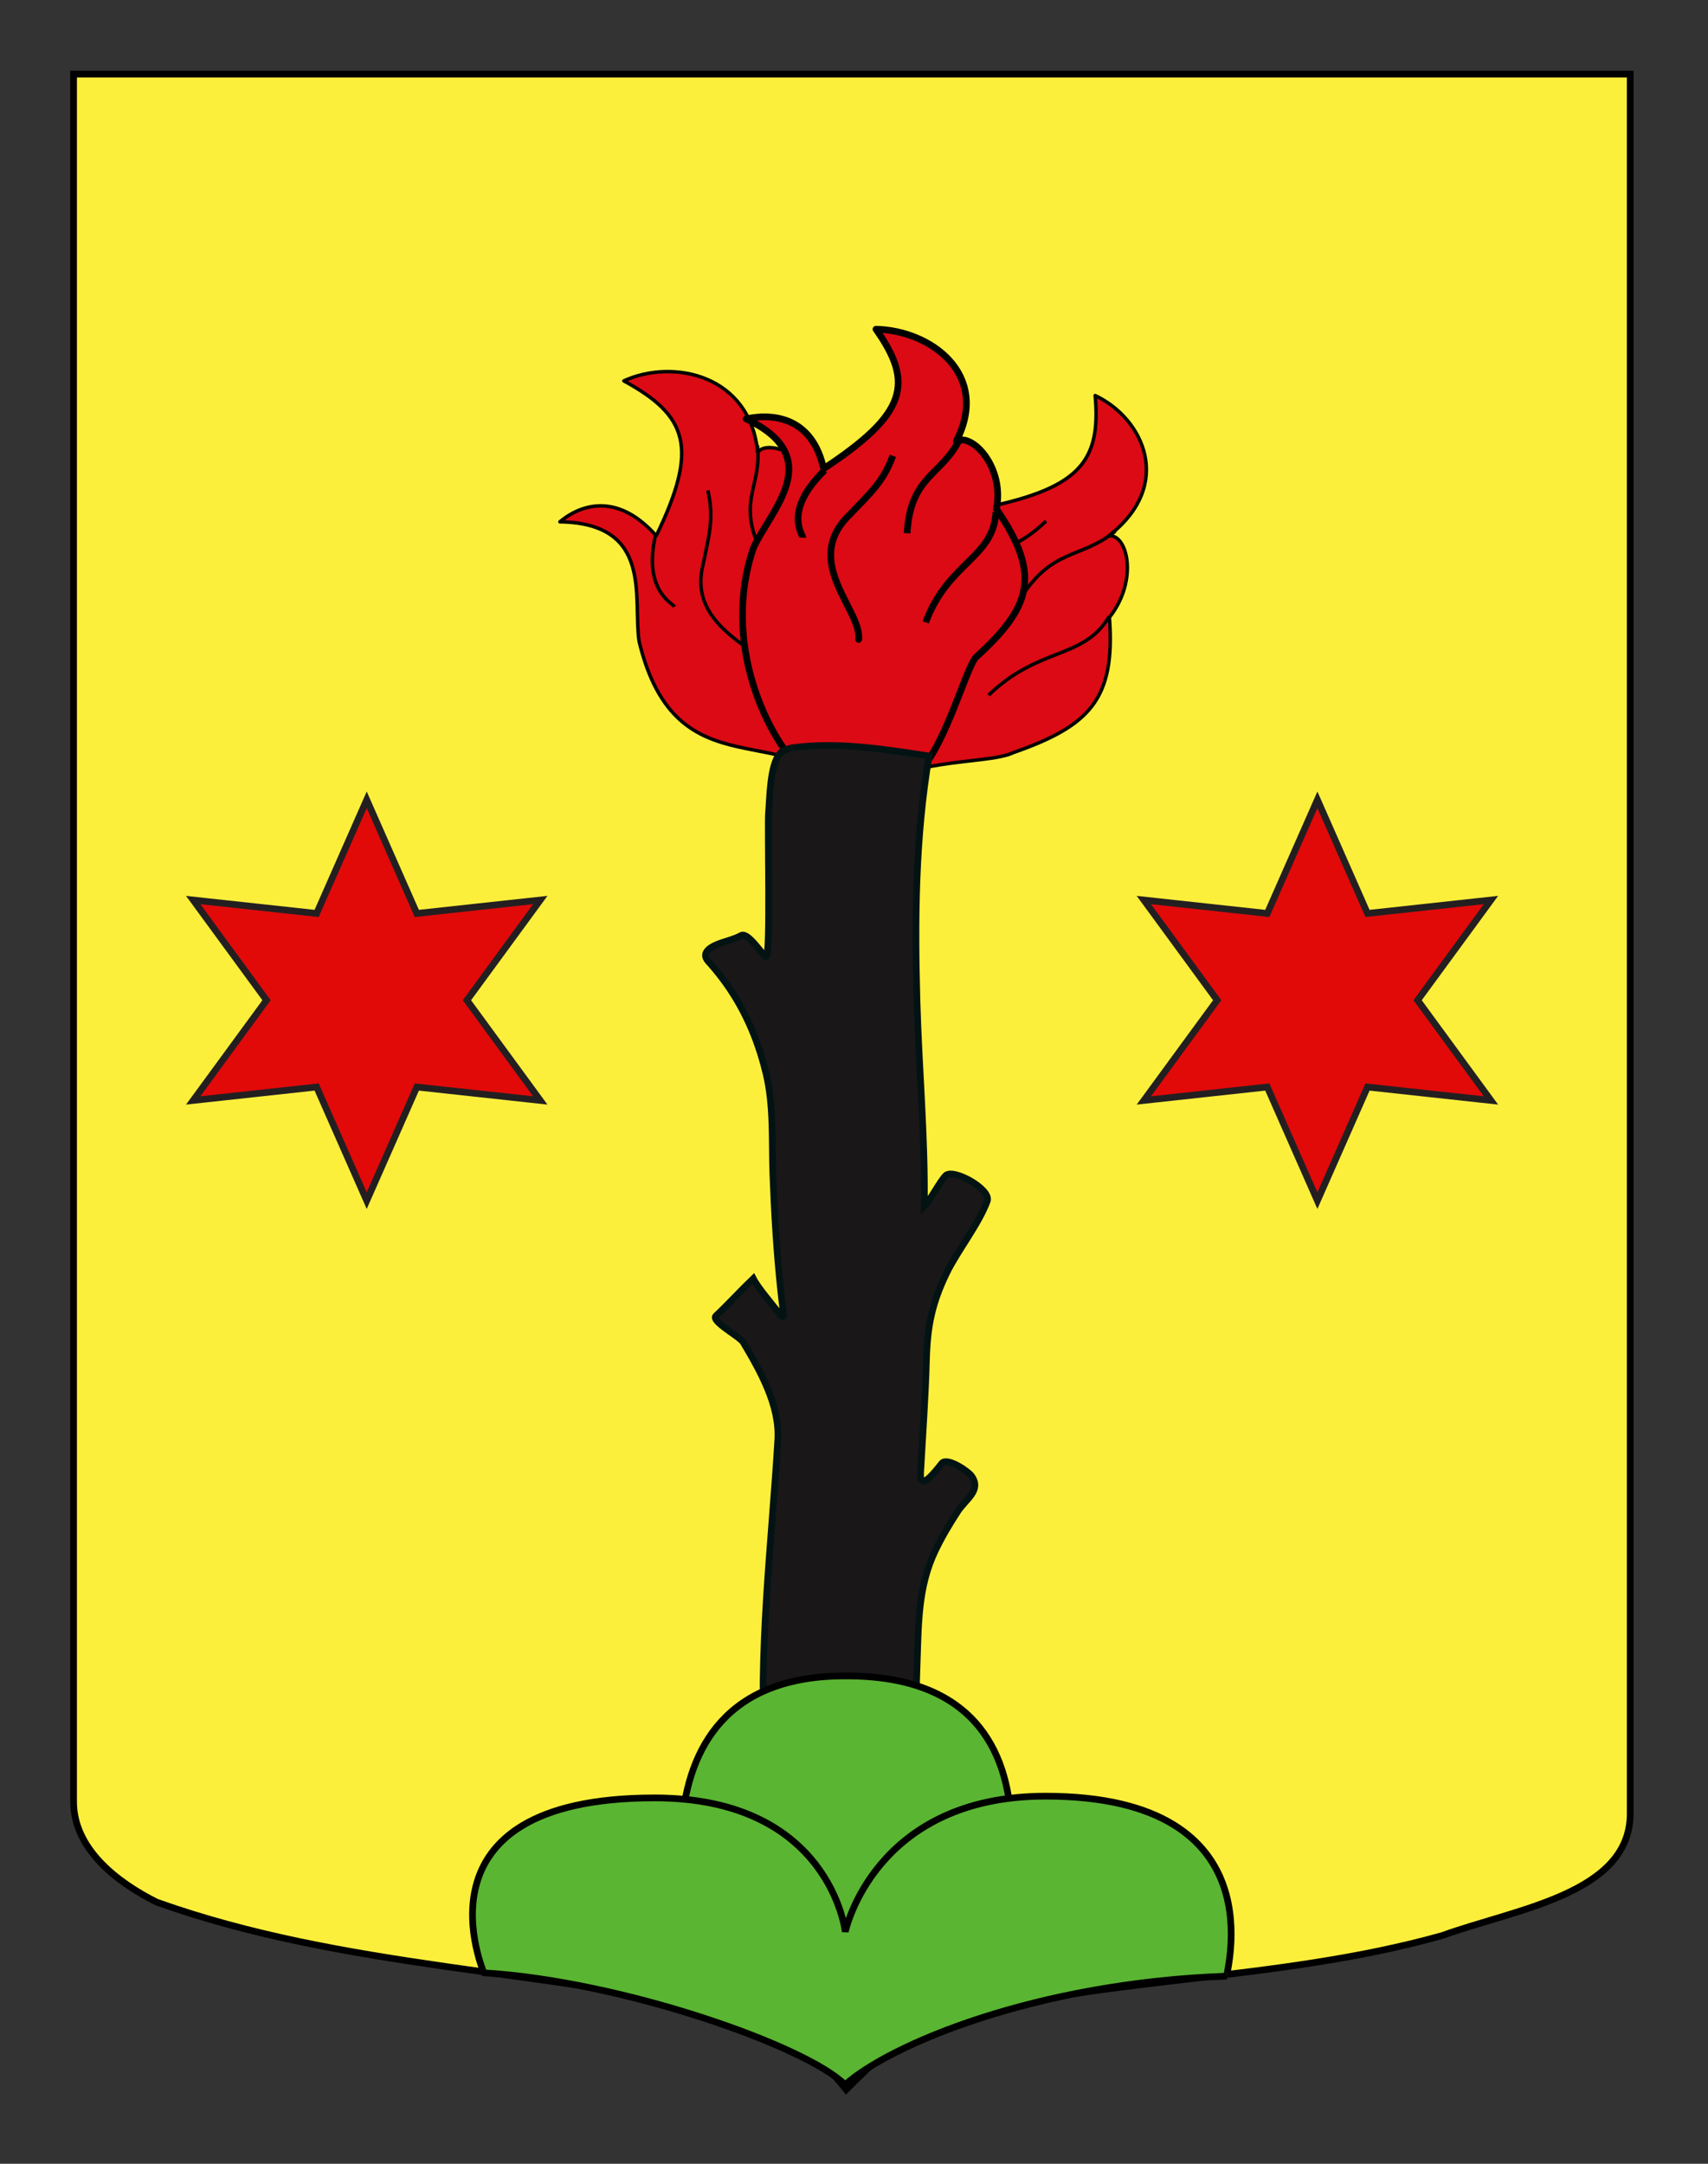 <?xml version="1.0" encoding="utf-8"?>
<!-- Generator: Adobe Illustrator 15.1.0, SVG Export Plug-In . SVG Version: 6.00 Build 0)  -->
<!DOCTYPE svg PUBLIC "-//W3C//DTD SVG 1.1//EN" "http://www.w3.org/Graphics/SVG/1.1/DTD/svg11.dtd">
<svg version="1.1" id="Calque_1" xmlns="http://www.w3.org/2000/svg" xmlns:xlink="http://www.w3.org/1999/xlink" x="0px" y="0px"
	 width="255.118px" height="323.149px" viewBox="0 0 255.118 323.149" enable-background="new 0 0 255.118 323.149"
	 xml:space="preserve">
<rect x="0" y="0" width="255.118" height="323.149" fill="#333333" stroke="none"/>
<path fill="#FCEF3C" stroke="#000000" d="M10.994,11.075c78,0,154.505,0,232.505,0c0,135.583,0,149.083,0,259.75
	c0,12.043-17.099,14.25-28.1,18.25c-25,7-51,6-76,13c-5,2-9,6-13,10c-4-5-9-9-15-11c-30-7-60-7-88-17c-6-3-12.406-8-12.406-15
	C10.994,245.533,10.994,147.45,10.994,11.075z"/>
<g id="Flammes">
	<g id="g7503" transform="matrix(0.482,-0.188,0.188,0.482,-47.937,396.489)">
		<g id="g7507">
			<g id="g11280" transform="translate(12.698,-198.413)">
				<path id="path9499" fill="#DC0A14" stroke="#000000" stroke-linejoin="round" d="M496.062-177.81
					c-5.449-29.077-45.548-18.714-39.348-64.472c2.674-12.132,16.452-30.252-8.755-40.542c8.32-2.763,18.916-1.198,24.45,13.88
					c20.706-19.222,21.112-28.954,7.539-45.063c15.465-0.923,34.71,11.534,28.478,33.34c4.024-3.045,15.014,7.033,14.854,20.394
					c16.385,19.909,14.752,30.145,1.873,47.137C520.913-205.91,498.669-196.744,496.062-177.81z"/>
				<path id="path10386" fill="#DC0A14" stroke="#000000" stroke-linejoin="round" d="M472.574-269.609
					c-9.691,13.812-2.777,20.626-2.654,21.665"/>
				<path id="path10388" fill="#DC0A14" stroke="#000000" stroke-linejoin="round" d="M491.068-275.742
					c-1.314,8.426-4.438,12.195-9.106,19.483c-11.355,15.882,8.58,29.877,8.997,39.044l-0.028-0.792"/>
				<path id="path10390" fill="#DC0A14" stroke="#000000" stroke-linejoin="round" d="M499.12-251.753
					c-2.065-18.227,6.859-18.894,9.985-30.924"/>
				<path id="path10392" fill="#DC0A14" stroke="#000000" stroke-linejoin="round" d="M523.048-260.481
					c1.85,14.409-10.96,16.973-14.053,36.335"/>
			</g>
		</g>
	</g>
	<g id="g7521" transform="matrix(0.433,0.282,-0.282,0.433,164.09,269.104)">
		<g id="g7525">
			<g id="g7527" transform="translate(12.698,-198.413)">
				<path id="path7529" fill="#DC0A14" stroke="#000000" stroke-linejoin="round" d="M-230.401-4.035
					c-3.033-29.227-43.443-15.621-33.644-62.735c3.615-12.574,18.674-32.086-5.38-40.662c8.435-3.446,18.768-2.659,23.018,12.293
					c21.981-21.168,23.164-31.116,11.064-46.505c15.338-2.117,33.335,9.118,25.425,31.817c4.219-3.409,14.253,6.032,13.016,19.666
					c14.572,19.051,12.136,29.606-1.944,47.908C-203.609-34.568-226.306-23.532-230.401-4.035z"/>
				<path id="path7531" fill="#DC0A14" stroke="#000000" stroke-linejoin="round" d="M-246.192-95.83
					c-10.679,14.813-4.4,21.234-4.364,22.287"/>
				<path id="path7533" fill="#DC0A14" stroke="#000000" stroke-linejoin="round" d="M-227.451-103.485
					c-1.968,8.689-5.356,12.764-10.553,20.551c-12.485,17.055,6.065,29.807,5.738,39.122l0.036-0.805"/>
				<path id="path7535" fill="#DC0A14" stroke="#000000" stroke-linejoin="round" d="M-221.428-79.645
					c-0.573-18.416,8.289-19.776,12.344-32.278"/>
				<path id="path7537" fill="#DC0A14" stroke="#000000" stroke-linejoin="round" d="M-197.11-90.353
					c0.665,14.546-12.183,18.132-16.795,38.097"/>
			</g>
		</g>
	</g>
	<g id="g7549">
		<g id="g7551" transform="translate(12.698,-198.413)">
			<path id="path7553_6_" fill="#DC0A14" stroke="#000000" stroke-linejoin="round" d="M107.419,313.826
				c-5.398-4.975-12.438-19.234-7.598-33.521c2.443-5.582,11.202-13.547-1.076-19.337c4.585-0.976,9.985,0.162,11.573,7.444
				c12.475-8.215,13.525-12.761,7.825-20.832c8.158,0.162,17.137,6.739,11.999,16.721c2.362-1.272,7.233,3.874,5.996,10.132
				c6.841,9.963,5.105,14.697-3.089,22.167c-1.595,1.812-4.992,14.833-9.263,17.687c0,0-5.503,2.276-7.992,6.441
				C112.816,316.602,107.419,313.826,107.419,313.826z"/>
			<path id="path7555" fill="#DC0A14" stroke="#000000" stroke-linejoin="round" d="M110.471,268.654
				c-6.252,6.1-3.229,9.56-3.255,10.054"/>
			<path id="path7557" fill="#DC0A14" stroke="#000000" stroke-linejoin="round" d="M120.658,266.491
				c-1.413,3.897-3.37,5.545-6.438,8.782c-7.302,7.009,1.903,14.337,1.33,18.648l0.053-0.372"/>
			<path id="path7559" fill="#DC0A14" stroke="#000000" stroke-linejoin="round" d="M122.793,278.045
				c0.493-8.621,5.213-8.592,7.886-14.112"/>
			<path id="path7561" fill="#DC0A14" stroke="#000000" stroke-linejoin="round" d="M136.045,274.876
				c-0.278,6.824-7.188,7.533-10.475,16.488"/>
			<path id="path7553_3_" fill="#DC0A14" stroke="#000000" stroke-linejoin="round" d="M107.726,314.016"/>
			<path id="path7553_2_" fill="#DC0A14" stroke="#000000" stroke-linejoin="round" d="M123.677,314.479"/>
			<path id="path7553_5_" fill="#DC0A14" stroke="#000000" stroke-linejoin="round" d="M107.726,314.016"/>
			<path id="path7553_4_" fill="#DC0A14" stroke="#000000" stroke-linejoin="round" d="M123.677,314.479"/>
			<path id="path7553_7_" fill="#DC0A14" stroke="#000000" stroke-linejoin="round" d="M123.773,313.933"/>
		</g>
	</g>
</g>
<path id="Ecot" fill="#191718" stroke="#031313" d="M114.283,262.819c7.83,2,15.659,3.999,23.488,5.996
	c-1.085-6.508-1.024-13.779-0.785-20.356c0.214-5.906,0.113-11.44,2.714-16.875c0.965-2.019,2.111-3.946,3.332-5.82
	c1.249-1.917,3.613-3.157,2.091-5.32c-0.531-0.753-3.675-2.874-4.453-1.893c-1.289,1.632-3.318,4.163-3.166,1.416
	c0.315-5.655,0.727-11.301,0.878-16.964c0.133-4.92,0.829-8.344,2.968-12.789c1.612-3.355,4.828-7.343,6.11-10.843
	c0.645-1.759-5.137-4.962-6.232-3.784c-0.937,1.006-2.207,3.559-3.172,4.539c0.155-10.189-0.805-20.416-1.09-30.596
	c-0.341-12.284-0.244-24.47,1.805-36.624c-6.226-0.954-12.886-2.024-19.182-1.373c-0.964,0.1-2.438,0.206-3.117,1.02
	c-1.498,1.793-1.481,6.645-1.682,8.852c-0.164,1.795,0.317,21.42-0.339,21.452c-0.44,0.023-2.678-3.729-3.744-3.151
	c-0.928,0.502-1.949,0.76-2.943,1.094c-1.356,0.452-3.243,1.385-1.963,2.791c1.481,1.634,2.816,3.401,3.971,5.28
	c2.177,3.54,3.697,7.446,4.655,11.481c1.164,4.906,0.831,10,1.015,15.019c0.215,5.847,0.561,11.696,1.188,17.516
	c0.114,1.071,0.257,2.141,0.368,3.213c0.069,0.665-0.177,0.709-0.604,0.107c-1.007-1.422-3.088-3.717-3.885-5.259
	c-1.565,1.494-3.986,4.091-5.566,5.564c-0.849,0.795,3.55,3.078,4.076,3.967c2.554,4.305,5.474,9.437,5.159,14.593
	C115.209,231.022,113.212,246.801,114.283,262.819C114.283,262.819,113.853,256.384,114.283,262.819z"/>
<path fill-rule="evenodd" clip-rule="evenodd" fill="#5AB532" stroke="#000000" d="M147.408,294.303h-43.086
	c0,0-13.957-44.265,22.15-44.006C164.096,250.297,147.408,294.303,147.408,294.303z"/>
<path fill-rule="evenodd" clip-rule="evenodd" fill="#5AB532" stroke="#000000" d="M126.225,311.355
	c-5.587-5.691-33.112-15.46-53.97-16.726c0.187,0.158-11.76-26.121,25.522-26.121c26.247,0,28.478,19.995,28.478,19.995
	s4.263-20.253,29.912-20.253c35.194,0,26.716,26.879,27.089,26.879C154.755,296.13,132.928,305.347,126.225,311.355z"/>
<polygon fill="#E20909" stroke="#231F20" points="196.776,119.447 204.259,136.419 222.699,134.414 211.742,149.38 222.699,164.347 
	204.259,162.341 196.776,179.312 189.292,162.341 170.854,164.347 181.81,149.38 170.854,134.414 189.292,136.419 "/>
<polygon fill="#E20909" stroke="#231F20" points="54.777,119.447 62.26,136.419 80.7,134.414 69.743,149.38 80.7,164.347 
	62.26,162.341 54.777,179.312 47.293,162.341 28.855,164.347 39.811,149.38 28.855,134.414 47.293,136.419 "/>
</svg>
